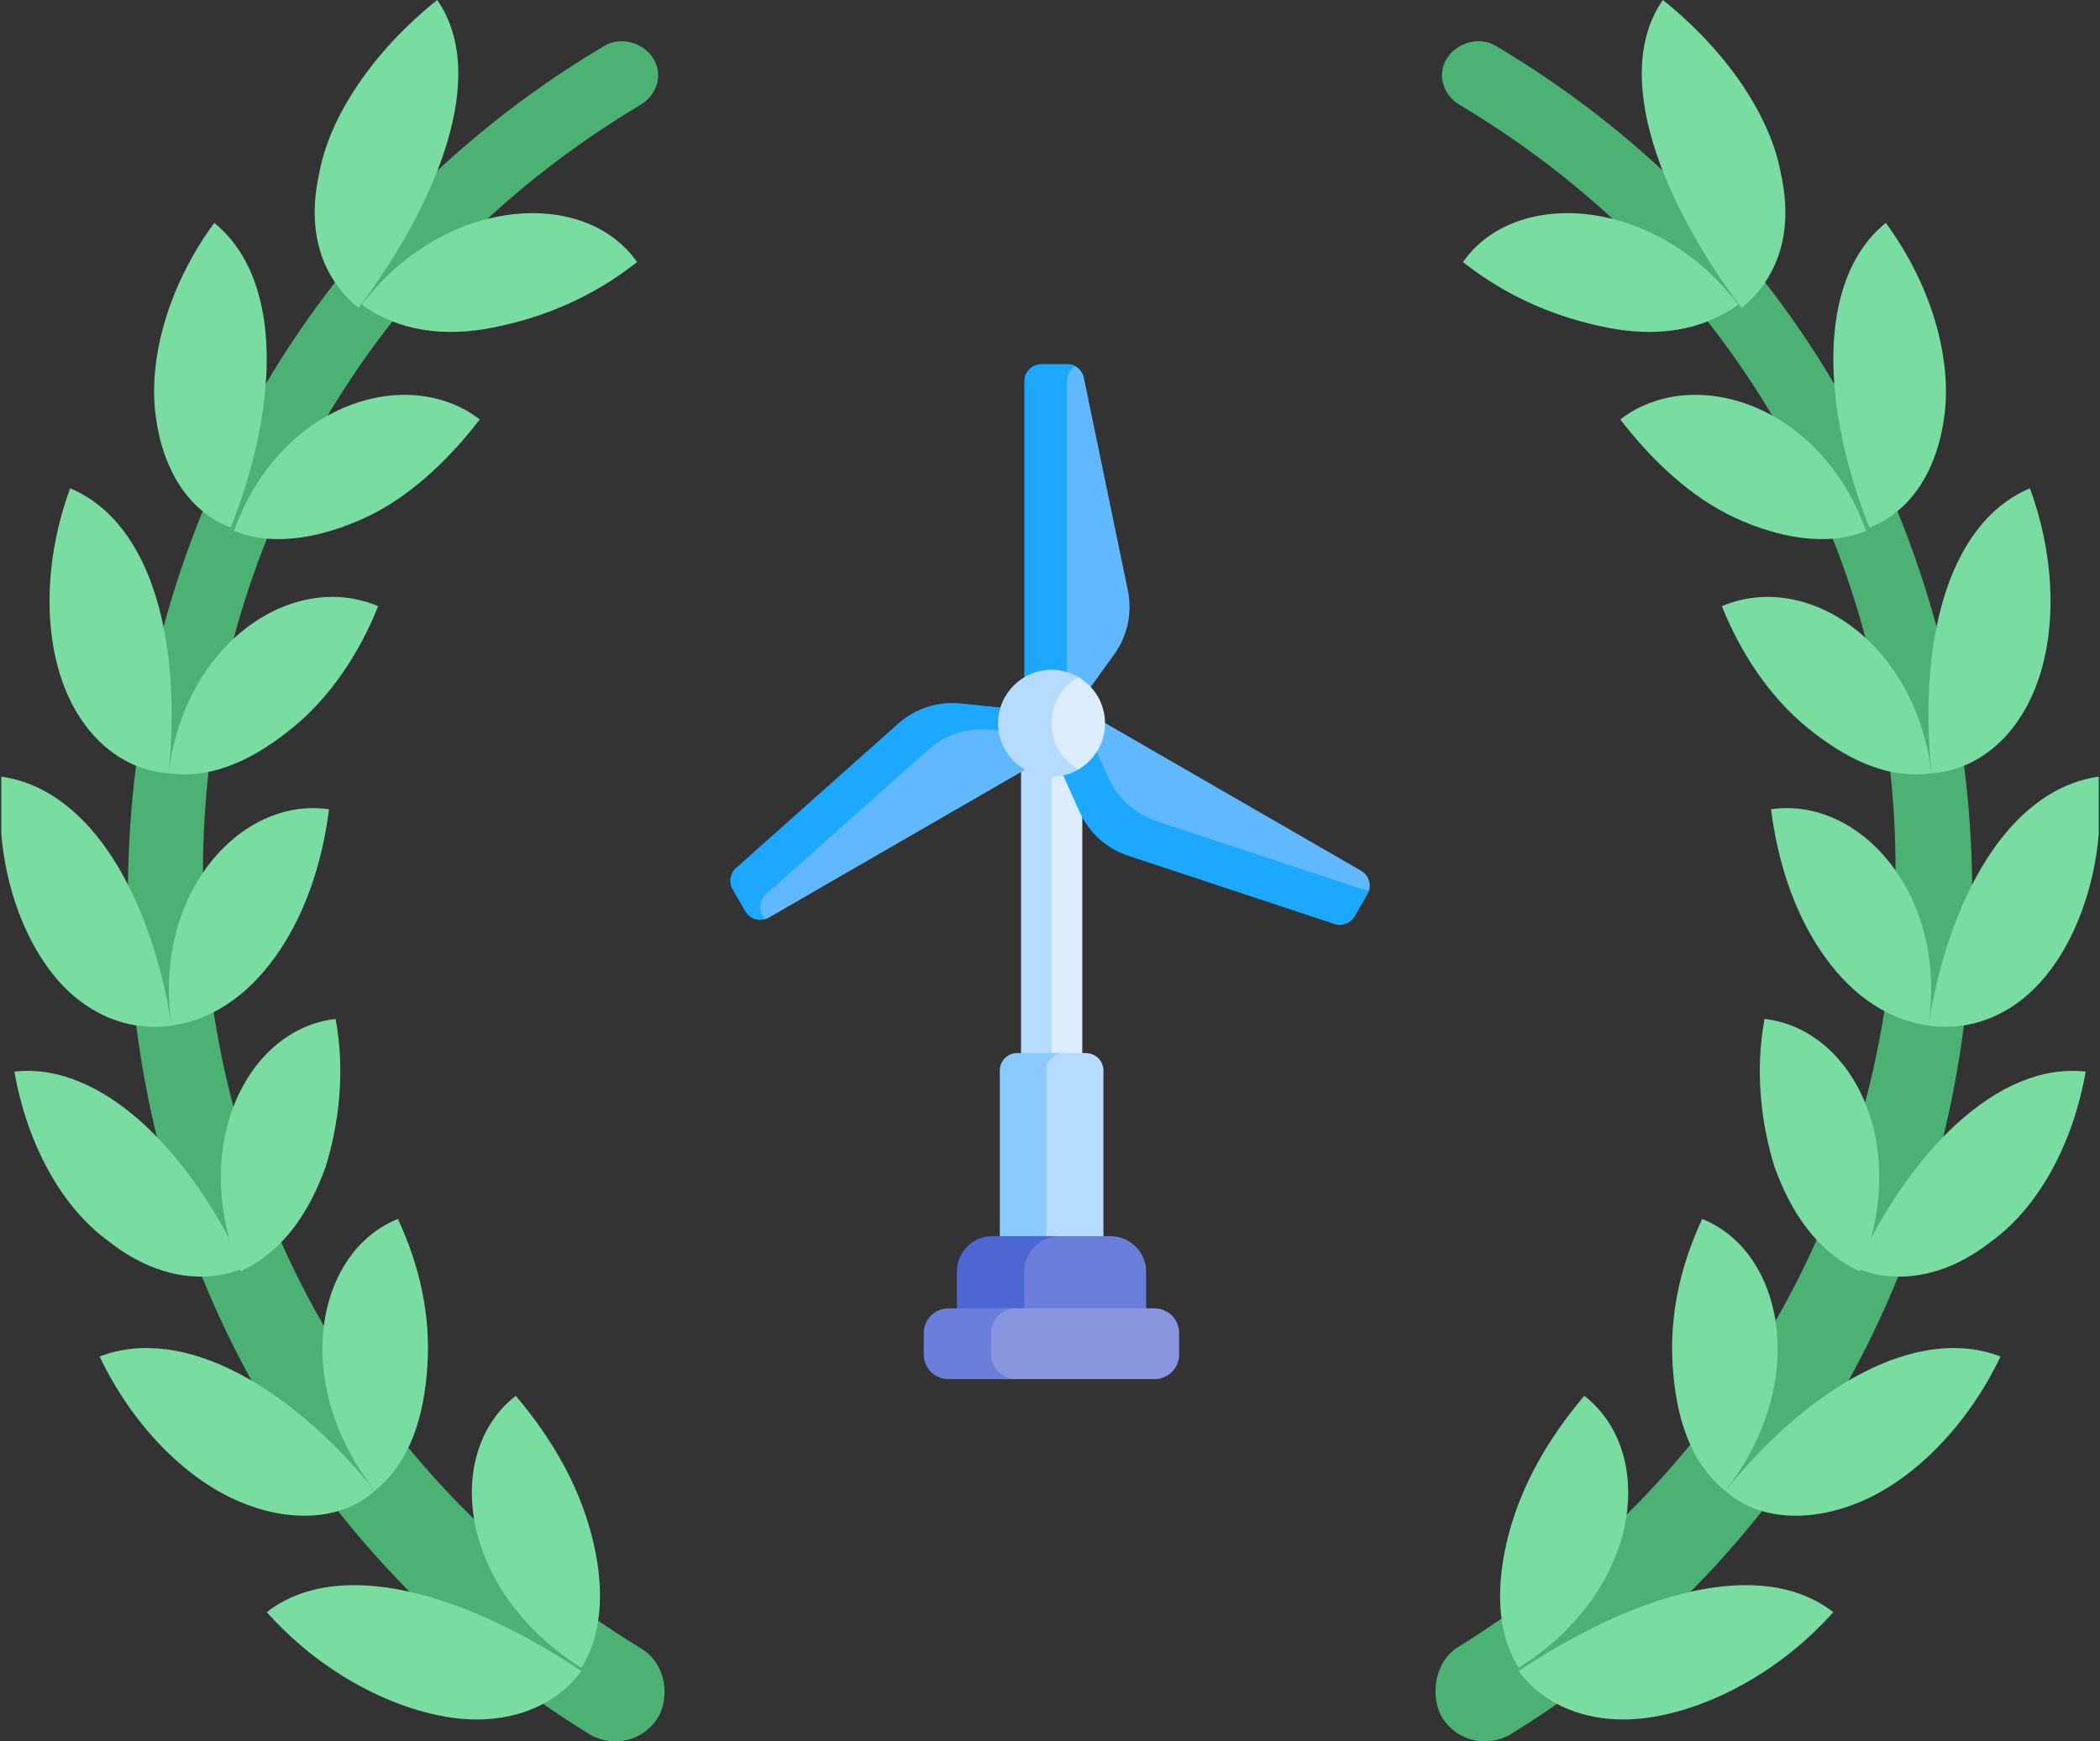 <svg xmlns="http://www.w3.org/2000/svg" xmlns:xlink="http://www.w3.org/1999/xlink" id="Layer_1" version="1.1" viewBox="95.62 120.92 309.62 256.79">
  <rect x="95.62" y="120.92" width="309.62" height="256.79" fill="#333333" stroke="none"/>
  <!-- Generator: Adobe Illustrator 29.1.0, SVG Export Plug-In . SVG Version: 2.1.0 Build 142)  -->
  <defs>
    <style>
      .st0 {
        fill: #dbedff;
      }

      .st1 {
        fill: #79dca0;
      }

      .st2 {
        fill: #4d66d2;
      }

      .st3 {
        fill: #60b9fe;
      }

      .st4 {
        fill: none;
      }

      .st5 {
        fill: #8896e0;
      }

      .st6 {
        clip-path: url(#clippath-1);
      }

      .st7 {
        fill: #8bcaff;
      }

      .st8 {
        fill: #4cb274;
      }

      .st9 {
        fill: #6b7ed9;
      }

      .st10 {
        fill: #1ca8ff;
      }

      .st11 {
        fill: #b5dcff;
      }

      .st12 {
        clip-path: url(#clippath);
      }
    </style>
    <clipPath id="clippath">
      <rect class="st4" x="95.81" y="120.6" width="309.25" height="257.71"/>
    </clipPath>
    <clipPath id="clippath-1">
      <rect class="st4" x="203.27" y="174.61" width="94.33" height="149.68"/>
    </clipPath>
  </defs>
  <g>
    <g class="st12">
      <path class="st8" d="M192.94,373.63c-1.94,3.87-6.77,5.32-10.63,2.9-91.32-56.53-90.36-193.76,2.42-248.85,2.42-1.45,5.8-.48,7.25,1.93,1.45,2.42.48,5.32-1.93,6.77-86.49,51.7-85.53,175.4,0,227.58,3.38,1.94,4.35,6.28,2.9,9.66h0ZM192.94,373.63"/>
      <path class="st1" d="M189.55,159.57c-6.76,5.32-14.01,8.22-21.26,9.66-7.25,1.45-14.01.48-19.33-3.38,12.08-15.95,32.86-17.39,40.59-6.28h0ZM160.08,120.92c-9.66,7.73-15.95,17.4-17.4,25.61-1.93,8.7.48,15.46,5.8,19.81,11.6-15.46,19.33-34.31,11.6-45.42h0ZM166.36,182.77c-4.83,6.28-10.63,11.6-16.91,14.5-6.28,2.9-13.53,4.35-19.33,1.94,6.76-18.85,25.61-24.64,36.24-16.43h0ZM127.22,153.78c-6.76,9.18-9.66,19.81-8.7,28.03s4.83,14.5,11.11,16.91c6.76-16.91,8.21-36.24-2.42-44.94h0ZM151.38,210.31c-2.9,7.25-7.25,13.53-12.56,17.88-5.31,4.35-11.6,7.73-18.36,6.76,2.42-19.33,18.36-29.96,30.92-24.64h0ZM151.38,210.31"/>
      <path class="st1" d="M105.96,192.92c-3.87,10.63-3.87,21.26-.97,28.99,2.9,7.73,8.7,12.56,15.47,13.05,1.93-18.36-1.94-36.72-14.5-42.04h0ZM144.13,240.27c-.97,7.73-3.38,14.98-7.25,20.77-3.87,5.8-9.18,10.15-15.95,11.11-2.9-19.33,10.15-33.82,23.19-31.89h0ZM95.81,235.44c-.97,11.11,1.93,21.26,6.76,28.02,4.83,6.77,11.6,9.66,18.36,8.7-2.9-18.36-11.6-34.79-25.13-36.72h0ZM145.1,271.19c1.45,7.73.48,15.46-1.45,21.74-2.42,6.76-6.28,12.56-12.56,15.46-7.73-18.36.97-35.76,14.01-37.21h0ZM145.1,271.19"/>
      <path class="st1" d="M97.74,278.93c1.94,11.11,7.25,20.29,14.02,25.13,6.76,5.31,14.01,6.28,19.81,3.87-7.73-16.91-20.77-30.44-33.82-28.99h0ZM154.28,300.67c3.38,7.25,4.83,14.5,4.35,21.74-.48,7.25-2.42,14.01-7.73,18.36-12.56-15.94-8.69-35.27,3.39-40.1h0ZM110.31,320.96c4.83,10.14,12.56,17.88,20.29,21.26,7.73,3.38,15.46,2.9,20.29-1.45-12.08-14.98-28.02-24.64-40.59-19.81h0ZM171.67,326.76c5.32,6.28,9.18,13.05,11.11,20.29,1.93,7.25,1.93,14.5-1.45,19.81-18.36-11.6-20.29-31.89-9.66-40.11h0ZM134.95,358.65c7.73,8.69,17.88,14.01,26.58,15.46,8.69,1.45,15.94-1.45,19.81-6.77-17.39-11.6-35.76-16.91-46.38-8.69h0ZM134.95,358.65"/>
      <path class="st8" d="M307.94,373.63c1.94,3.87,6.77,5.32,10.63,2.9,91.32-56.53,90.36-193.76-2.42-248.85-2.42-1.45-5.8-.48-7.25,1.93-1.45,2.42-.48,5.32,1.93,6.77,86.49,51.7,85.04,174.92-.48,227.58-2.9,1.94-3.86,6.28-2.42,9.66h0ZM307.94,373.63"/>
      <path class="st1" d="M311.32,159.57c6.76,5.32,14.01,8.22,21.26,9.66,7.25,1.45,14.01.48,19.33-3.38-12.08-15.95-32.86-17.39-40.59-6.28h0ZM340.79,120.92c9.66,7.73,15.95,17.4,17.4,25.61,1.93,8.7-.48,15.46-5.8,19.81-11.6-15.46-19.33-34.31-11.6-45.42h0ZM334.51,182.77c4.83,6.28,10.63,11.6,16.91,14.5,6.28,2.9,13.53,4.35,19.33,1.94-6.76-18.85-25.61-24.64-36.24-16.43h0ZM373.65,153.78c6.76,9.18,9.66,19.81,8.7,28.03-.97,8.21-4.83,14.5-11.11,16.91-6.76-16.91-8.21-36.24,2.42-44.94h0ZM349.49,210.31c2.9,7.25,7.25,13.53,12.56,17.88,5.31,4.35,11.6,7.73,18.36,6.76-2.42-19.33-18.36-29.96-30.92-24.64h0ZM349.49,210.31"/>
      <path class="st1" d="M394.91,192.92c3.87,10.63,3.87,21.26.97,28.99-2.9,7.73-8.7,12.56-15.47,13.05-1.93-18.36,1.94-36.72,14.5-42.04h0ZM356.74,240.27c.97,7.73,3.38,14.98,7.25,20.77,3.87,5.8,9.18,10.15,15.95,11.11,2.9-19.33-10.15-33.82-23.19-31.89h0ZM405.06,235.44c.97,11.11-1.93,21.26-6.76,28.02-4.83,6.77-11.6,9.66-18.36,8.7,2.9-18.36,11.6-34.79,25.13-36.72h0ZM355.78,271.19c-1.45,7.73-.48,15.46,1.45,21.74,2.42,6.76,6.28,12.56,12.56,15.46,7.73-18.36-.97-35.76-14.01-37.21h0ZM355.78,271.19"/>
    </g>
    <path class="st1" d="M403.13,278.93c-1.94,11.11-7.25,20.29-14.02,25.13-6.76,5.31-14.01,6.28-19.81,3.87,7.73-16.91,20.77-30.44,33.82-28.99h0ZM346.59,300.67c-3.38,7.25-4.83,14.5-4.35,21.74.48,7.25,2.42,14.01,7.73,18.36,12.56-15.94,8.69-35.27-3.39-40.1h0ZM346.59,300.67"/>
    <path class="st1" d="M390.57,320.96c-4.83,10.14-12.56,17.88-20.29,21.26-7.73,3.38-15.46,2.9-20.29-1.45,12.08-14.98,28.02-24.64,40.59-19.81h0ZM329.2,326.76c-5.32,6.28-9.18,13.05-11.11,20.29-1.93,7.25-1.93,14.5,1.45,19.81,18.36-11.6,20.29-31.89,9.66-40.11h0ZM365.92,358.65c-7.73,8.69-17.88,14.01-26.58,15.46-8.69,1.45-15.94-1.45-19.81-6.77,17.39-11.6,35.76-16.91,46.38-8.69h0ZM365.92,358.65"/>
  </g>
  <g>
    <path class="st0" d="M253.46,234.78l-3.02-1.74v43.77h4.17l.58-.6v-38.3l-1.73-3.12ZM253.46,234.78"/>
    <path class="st11" d="M250.67,234.77v-.44l.74-.74-2.86-1.66-2.39,2.39v41.87l1.58.6h4.52l-1.58-.6v-41.44ZM250.67,234.77"/>
    <path class="st11" d="M255.76,276.21h-4.72l-1.84,1.53v24.47l-1.59,2.01h9.76l.94-1v-24.45c0-.67-.27-1.32-.75-1.8-.48-.48-1.12-.75-1.8-.75h0ZM255.76,276.21"/>
    <path class="st7" d="M249.88,278.76c0-.68.27-1.32.75-1.8s1.12-.75,1.8-.75h-6.85c-.68,0-1.32.27-1.8.75-.48.48-.75,1.13-.75,1.8v24.45l1,1h6.85l-1-1v-24.45ZM249.88,278.76"/>
    <path class="st9" d="M259.38,303.21h-10.98l-2.25,2.84v6.93l-4.09,1.51-.5,1.33h21.53l1.51-1.96v-5.42c0-2.87-2.35-5.22-5.22-5.22h0ZM259.38,303.21"/>
    <path class="st2" d="M246.63,308.43c0-2.87,2.35-5.22,5.22-5.22h-9.94c-2.87,0-5.22,2.35-5.22,5.22v5.42l2.55,1.96h9.94l-2.55-1.96v-5.42ZM246.63,308.43"/>
    <path class="st5" d="M265.86,313.85h-22.09l-1.71.63-1.43,3.84.6,3.46,1.95,2.51h22.68c1.99,0,3.61-1.63,3.61-3.61v-3.21c0-1.99-1.63-3.61-3.61-3.61h0ZM265.86,313.85"/>
    <g class="st6">
      <path class="st9" d="M241.76,320.68v-3.21c0-1.99,1.63-3.61,3.61-3.61h-9.94c-1.99,0-3.61,1.63-3.61,3.61v3.21c0,1.99,1.63,3.61,3.61,3.61h9.94c-1.99,0-3.61-1.63-3.61-3.61h0ZM241.76,320.68"/>
      <path class="st3" d="M256.57,232.53c1.53,3.36,3.77,8.29,3.8,8.39.05.15,35.99,11.59,35.99,11.59h1.01c.49-1.15.06-2.52-1.05-3.17l-37.94-21.9s0,.09,0,.14c0,1.88-.68,3.61-1.81,4.95h0ZM242.92,227.96l-2.57-.52-5.52.68-27.91,24.65.5,3.31.95.41c.2-.06.4-.14.58-.24l37.94-21.91c-2.27-1.27-3.84-3.64-3.98-6.38h0ZM261.91,208l-6.49-31.38c-.2-.98-.97-1.74-1.94-1.95l-1.15.67v44.68c1.57.35,2.96,1.18,4.01,2.33l3.56-4.94c1.96-2.71,2.69-6.13,2.01-9.41h0ZM261.91,208"/>
      <path class="st10" d="M252.93,177.13c0-.9.49-1.74,1.27-2.19-.38-.22-.81-.33-1.25-.33h-3.78c-.67,0-1.31.27-1.78.74s-.74,1.11-.74,1.78v43.82c1.88-1.14,4.16-1.42,6.27-.76v-43.06ZM296.6,252.09l-30.43-10.07c-3.18-1.05-5.77-3.39-7.14-6.44l-1.79-3.98c-1.08,1.76-2.84,3.07-4.92,3.53l2.49,5.54c1.37,3.05,3.96,5.39,7.14,6.44l30.43,10.07c1.13.37,2.37-.1,2.97-1.13l1.89-3.27c.1-.18.18-.37.24-.56-.3.01-.6-.03-.88-.13h0ZM208.05,255.93c-.6-1.03-.39-2.34.51-3.14l23.93-21.31c2.5-2.23,5.82-3.3,9.15-2.96l1.35.14c-.05-.36-.08-.71-.08-1.07,0-.81.13-1.59.36-2.32l-6.05-.62c-3.33-.34-6.65.74-9.15,2.96l-23.93,21.31c-.89.79-1.1,2.1-.51,3.14l1.89,3.27c.59,1.01,1.77,1.46,2.85,1.16l-.32-.56ZM208.05,255.93"/>
    </g>
    <path class="st0" d="M254.6,220.75h-2.27l-3.13,6.46s1.46,3.8,1.45,3.92c0,.11.93,1.81,1.16,1.92.23.11,1.69,1.24,1.69,1.24l1.1.11c2.35-1.37,3.94-3.91,3.94-6.82s-1.58-5.45-3.94-6.82h0ZM254.6,220.75"/>
    <path class="st11" d="M250.67,227.58c0-2.91,1.58-5.46,3.94-6.82-1.2-.7-2.56-1.07-3.95-1.07-4.35,0-7.89,3.54-7.89,7.89s3.54,7.89,7.89,7.89c1.44,0,2.79-.39,3.95-1.07-2.35-1.37-3.94-3.91-3.94-6.82h0ZM250.67,227.58"/>
  </g>
</svg>